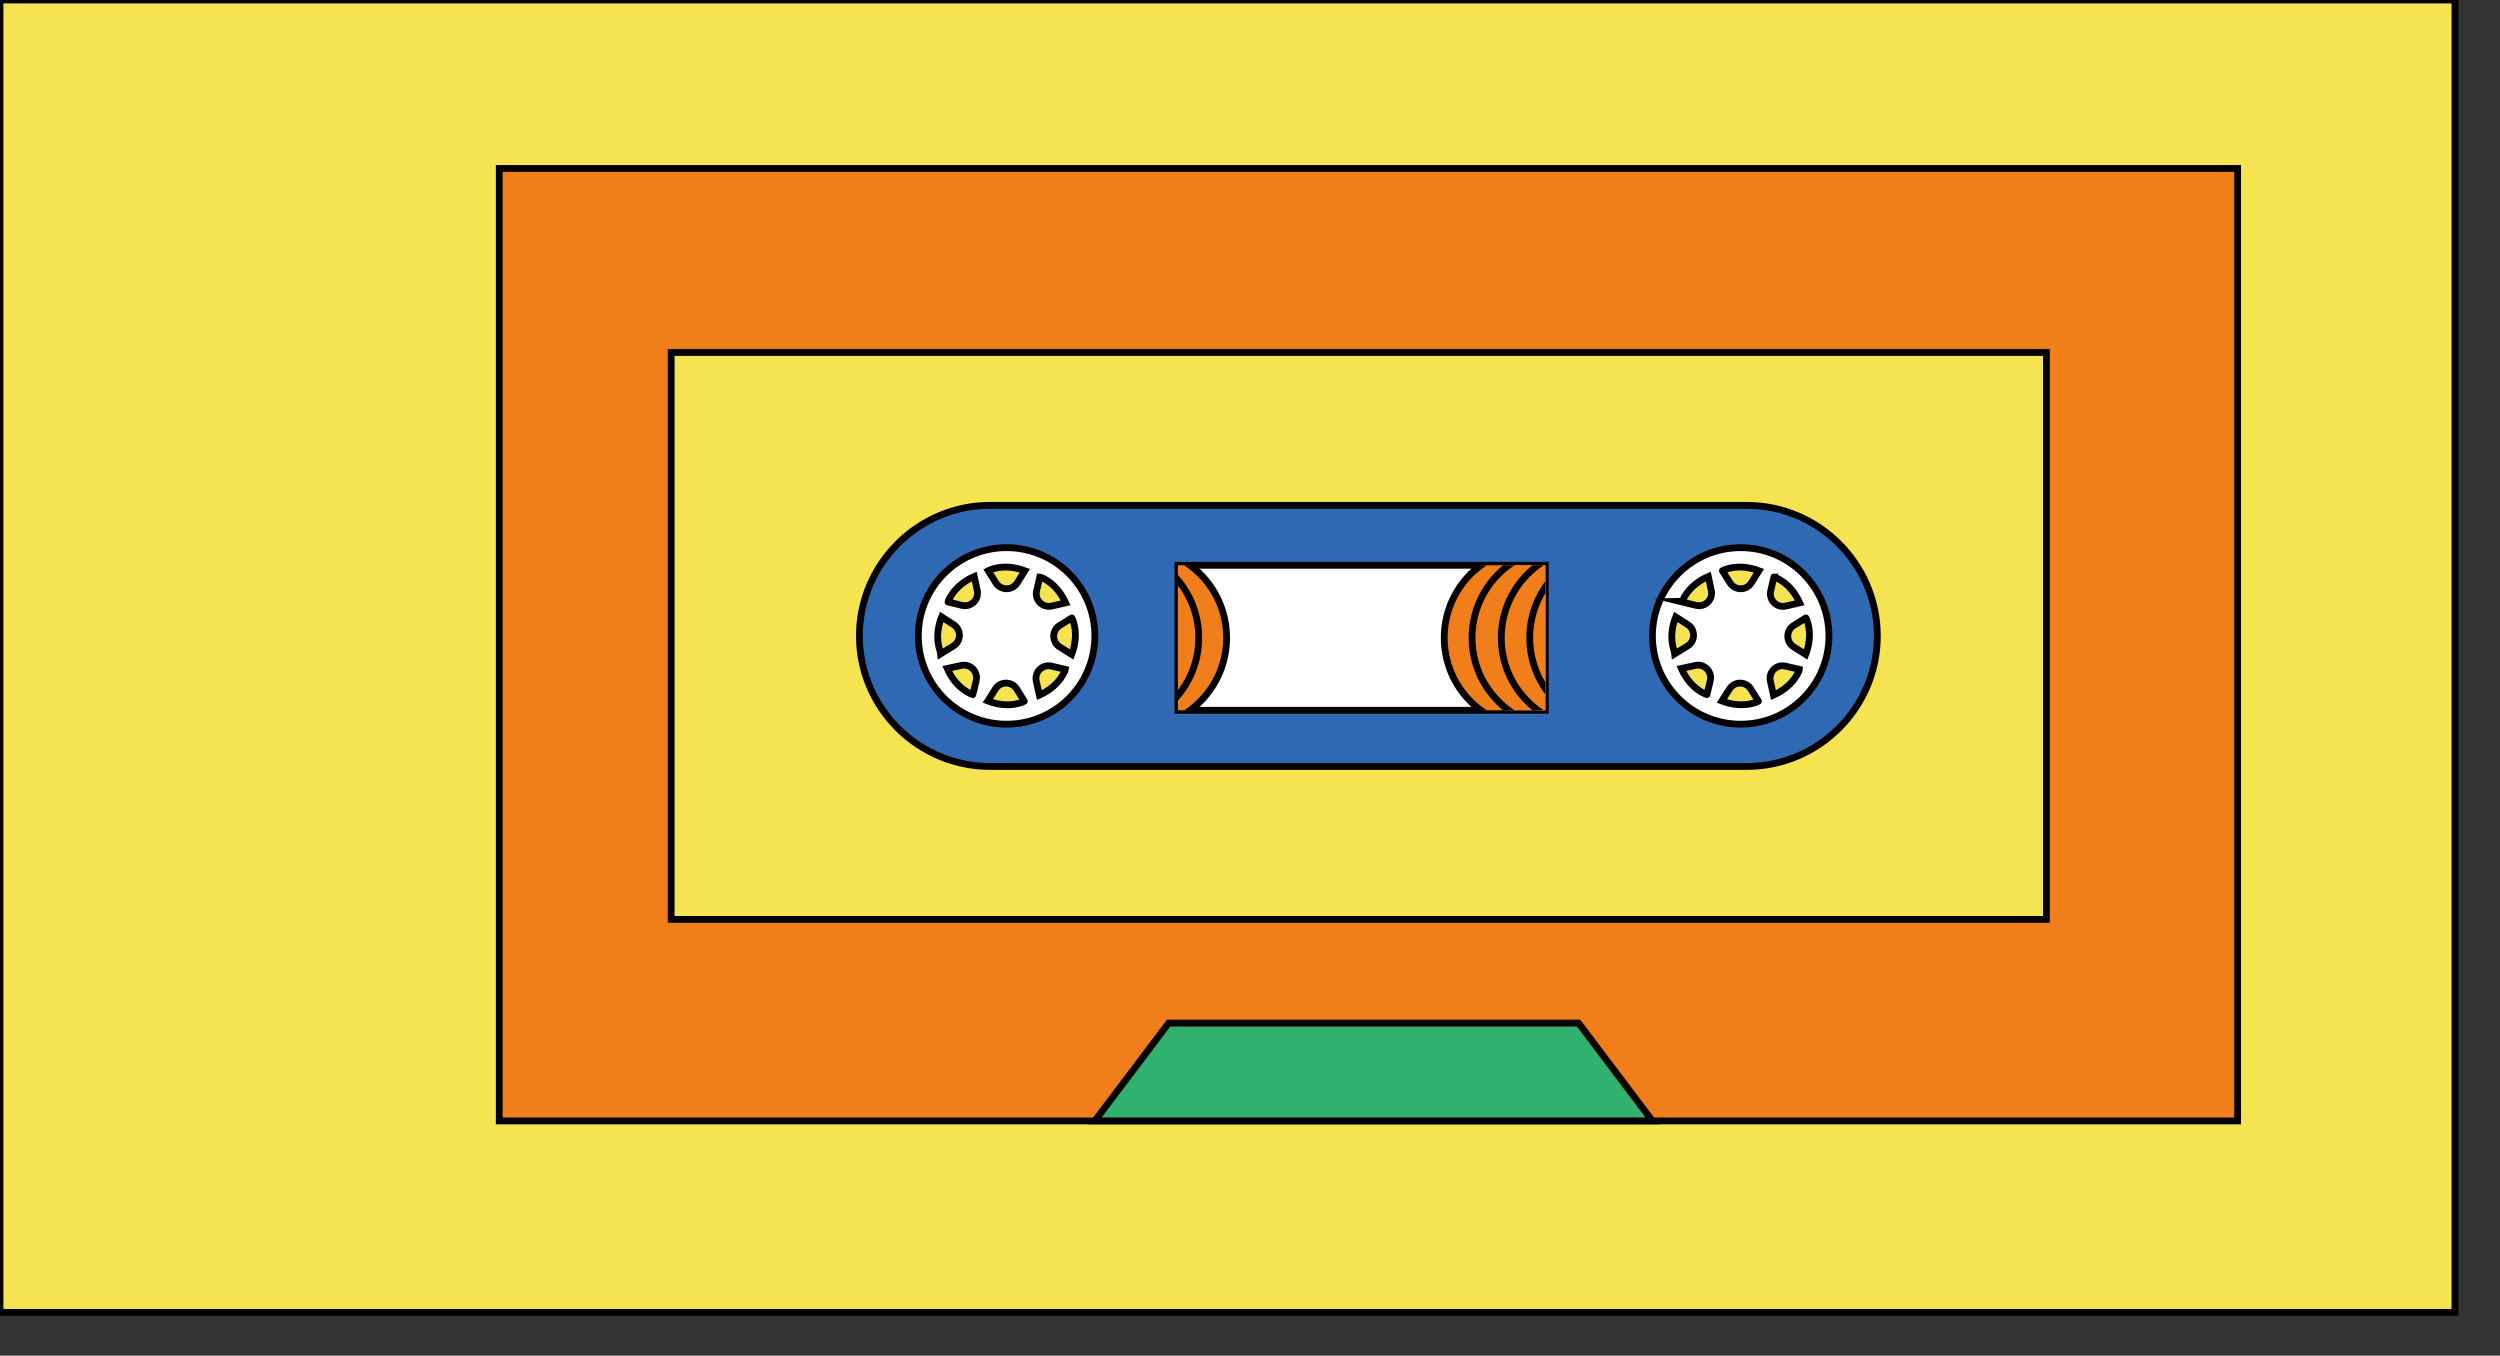 <?xml version="1.0" encoding="utf-8"?>
<!-- Generator: Adobe Illustrator 16.0.0, SVG Export Plug-In . SVG Version: 6.00 Build 0)  -->
<!DOCTYPE svg PUBLIC "-//W3C//DTD SVG 1.1//EN" "http://www.w3.org/Graphics/SVG/1.1/DTD/svg11.dtd">
<svg version="1.1" id="圖層_1" xmlns="http://www.w3.org/2000/svg" xmlns:xlink="http://www.w3.org/1999/xlink" x="0px" y="0px"
	 width="62px" height="33.62px" viewBox="0 0 62 33.62" enable-background="new 0 0 62 33.62" xml:space="preserve">
<rect x="0" y="0" width="62" height="33.62" fill="#333333" stroke="none"/>
<g>
	<rect fill="#F6E351" width="60.883" height="32.547"/>
	<rect fill="none" stroke="#040000" stroke-width="0.169" stroke-miterlimit="10" width="60.883" height="32.547"/>
	<rect x="12.382" y="4.178" fill="#EF7E1B" width="43.111" height="23.621"/>
	
		<rect x="12.382" y="4.178" fill="none" stroke="#040000" stroke-width="0.169" stroke-miterlimit="10" width="43.111" height="23.621"/>
	<rect x="16.645" y="8.742" fill="#F6E351" width="34.107" height="14.059"/>
	
		<rect x="16.645" y="8.742" fill="none" stroke="#040000" stroke-width="0.169" stroke-miterlimit="10" width="34.107" height="14.059"/>
	<path fill="#2F69B3" d="M43.321,19.008h-18.77c-1.78,0-3.238-1.457-3.238-3.237c0-1.781,1.458-3.238,3.238-3.238h18.77
		c1.781,0,3.237,1.457,3.237,3.238C46.559,17.551,45.103,19.008,43.321,19.008"/>
	<path fill="none" stroke="#040000" stroke-width="0.169" stroke-miterlimit="10" d="M43.321,19.008h-18.77
		c-1.78,0-3.238-1.457-3.238-3.237c0-1.781,1.458-3.238,3.238-3.238h18.77c1.781,0,3.237,1.457,3.237,3.238
		C46.559,17.551,45.103,19.008,43.321,19.008z"/>
	<path fill="#FFFFFF" d="M45.358,15.771c0,1.209-0.979,2.189-2.188,2.189c-1.21,0-2.188-0.98-2.188-2.189s0.979-2.189,2.188-2.189
		C44.378,13.582,45.358,14.562,45.358,15.771"/>
	<circle fill="none" stroke="#040000" stroke-width="0.169" stroke-miterlimit="10" cx="43.169" cy="15.771" r="2.189"/>
	<path fill="#FFFFFF" d="M27.152,15.771c0,1.209-0.98,2.189-2.189,2.189s-2.189-0.98-2.189-2.189s0.98-2.189,2.189-2.189
		S27.152,14.562,27.152,15.771"/>
	<circle fill="none" stroke="#040000" stroke-width="0.169" stroke-miterlimit="10" cx="24.963" cy="15.771" r="2.189"/>
	<rect x="29.213" y="14.019" fill="#FFFFFF" width="9.11" height="3.596"/>
	
		<rect x="29.213" y="14.019" fill="none" stroke="#040000" stroke-width="0.169" stroke-miterlimit="10" width="9.11" height="3.596"/>
</g>
<g>
	<g>
		<defs>
			<rect id="SVGID_1_" x="29.213" y="14.019" width="9.11" height="3.596"/>
		</defs>
		<clipPath id="SVGID_2_">
			<use xlink:href="#SVGID_1_"  overflow="visible"/>
		</clipPath>
		<path clip-path="url(#SVGID_2_)" fill="#EF7E1B" d="M40.288,15.817c0,1.235-1.002,2.236-2.235,2.236
			c-1.235,0-2.235-1.001-2.235-2.236c0-1.234,1-2.235,2.235-2.235C39.286,13.582,40.288,14.583,40.288,15.817"/>
	</g>
	<g>
		<defs>
			<rect id="SVGID_3_" x="29.213" y="14.019" width="9.11" height="3.596"/>
		</defs>
		<clipPath id="SVGID_4_">
			<use xlink:href="#SVGID_3_"  overflow="visible"/>
		</clipPath>
		
			<circle clip-path="url(#SVGID_4_)" fill="none" stroke="#040000" stroke-width="0.169" stroke-miterlimit="10" cx="38.053" cy="15.817" r="2.236"/>
	</g>
	<g>
		<defs>
			<rect id="SVGID_5_" x="29.213" y="14.019" width="9.11" height="3.596"/>
		</defs>
		<clipPath id="SVGID_6_">
			<use xlink:href="#SVGID_5_"  overflow="visible"/>
		</clipPath>
		<path clip-path="url(#SVGID_6_)" fill="#EF7E1B" d="M40.979,15.817c0,1.235-1,2.236-2.236,2.236c-1.233,0-2.234-1.001-2.234-2.236
			c0-1.234,1.001-2.235,2.234-2.235C39.979,13.582,40.979,14.583,40.979,15.817"/>
	</g>
	<g>
		<defs>
			<rect id="SVGID_7_" x="29.213" y="14.019" width="9.11" height="3.596"/>
		</defs>
		<clipPath id="SVGID_8_">
			<use xlink:href="#SVGID_7_"  overflow="visible"/>
		</clipPath>
		
			<circle clip-path="url(#SVGID_8_)" fill="none" stroke="#040000" stroke-width="0.169" stroke-miterlimit="10" cx="38.743" cy="15.817" r="2.236"/>
	</g>
	<g>
		<defs>
			<rect id="SVGID_9_" x="29.213" y="14.019" width="9.11" height="3.596"/>
		</defs>
		<clipPath id="SVGID_10_">
			<use xlink:href="#SVGID_9_"  overflow="visible"/>
		</clipPath>
		<path clip-path="url(#SVGID_10_)" fill="#EF7E1B" d="M41.704,15.817c0,1.235-1.002,2.236-2.236,2.236s-2.234-1.001-2.234-2.236
			c0-1.234,1-2.235,2.234-2.235S41.704,14.583,41.704,15.817"/>
	</g>
	<g>
		<defs>
			<rect id="SVGID_11_" x="29.213" y="14.019" width="9.11" height="3.596"/>
		</defs>
		<clipPath id="SVGID_12_">
			<use xlink:href="#SVGID_11_"  overflow="visible"/>
		</clipPath>
		
			<circle clip-path="url(#SVGID_12_)" fill="none" stroke="#040000" stroke-width="0.169" stroke-miterlimit="10" cx="39.468" cy="15.817" r="2.236"/>
	</g>
	<g>
		<defs>
			<rect id="SVGID_13_" x="29.213" y="14.019" width="9.11" height="3.596"/>
		</defs>
		<clipPath id="SVGID_14_">
			<use xlink:href="#SVGID_13_"  overflow="visible"/>
		</clipPath>
		<path clip-path="url(#SVGID_14_)" fill="#EF7E1B" d="M42.407,15.817c0,1.235-1,2.236-2.234,2.236s-2.236-1.001-2.236-2.236
			c0-1.234,1.002-2.235,2.236-2.235S42.407,14.583,42.407,15.817"/>
	</g>
	<g>
		<defs>
			<rect id="SVGID_15_" x="29.213" y="14.019" width="9.11" height="3.596"/>
		</defs>
		<clipPath id="SVGID_16_">
			<use xlink:href="#SVGID_15_"  overflow="visible"/>
		</clipPath>
		
			<circle clip-path="url(#SVGID_16_)" fill="none" stroke="#040000" stroke-width="0.169" stroke-miterlimit="10" cx="40.173" cy="15.817" r="2.236"/>
	</g>
	<g>
		<defs>
			<rect id="SVGID_17_" x="29.213" y="14.019" width="9.11" height="3.596"/>
		</defs>
		<clipPath id="SVGID_18_">
			<use xlink:href="#SVGID_17_"  overflow="visible"/>
		</clipPath>
		<path clip-path="url(#SVGID_18_)" fill="#EF7E1B" d="M25.949,15.817c0-1.234,1.001-2.235,2.236-2.235
			c1.234,0,2.235,1.001,2.235,2.235c0,1.235-1.001,2.236-2.235,2.236C26.95,18.053,25.949,17.052,25.949,15.817"/>
	</g>
	<g>
		<defs>
			<rect id="SVGID_19_" x="29.213" y="14.019" width="9.11" height="3.596"/>
		</defs>
		<clipPath id="SVGID_20_">
			<use xlink:href="#SVGID_19_"  overflow="visible"/>
		</clipPath>
		
			<circle clip-path="url(#SVGID_20_)" fill="none" stroke="#040000" stroke-width="0.169" stroke-miterlimit="10" cx="28.184" cy="15.817" r="2.236"/>
	</g>
	<g>
		<defs>
			<rect id="SVGID_21_" x="29.213" y="14.019" width="9.11" height="3.596"/>
		</defs>
		<clipPath id="SVGID_22_">
			<use xlink:href="#SVGID_21_"  overflow="visible"/>
		</clipPath>
		<path clip-path="url(#SVGID_22_)" fill="#EF7E1B" d="M25.257,15.817c0-1.234,1.001-2.235,2.235-2.235
			c1.235,0,2.236,1.001,2.236,2.235c0,1.235-1,2.236-2.236,2.236C26.258,18.053,25.257,17.052,25.257,15.817"/>
	</g>
	<g>
		<defs>
			<rect id="SVGID_23_" x="29.213" y="14.019" width="9.11" height="3.596"/>
		</defs>
		<clipPath id="SVGID_24_">
			<use xlink:href="#SVGID_23_"  overflow="visible"/>
		</clipPath>
		
			<circle clip-path="url(#SVGID_24_)" fill="none" stroke="#040000" stroke-width="0.169" stroke-miterlimit="10" cx="27.493" cy="15.817" r="2.236"/>
	</g>
	<g>
		<defs>
			<rect id="SVGID_25_" x="29.213" y="14.019" width="9.11" height="3.596"/>
		</defs>
		<clipPath id="SVGID_26_">
			<use xlink:href="#SVGID_25_"  overflow="visible"/>
		</clipPath>
		<path clip-path="url(#SVGID_26_)" fill="#31B16F" d="M24.533,15.817c0-1.234,1.001-2.235,2.236-2.235
			c1.235,0,2.235,1.001,2.235,2.235c0,1.235-1,2.236-2.235,2.236C25.534,18.053,24.533,17.052,24.533,15.817"/>
	</g>
	<g>
		<defs>
			<rect id="SVGID_27_" x="29.213" y="14.019" width="9.11" height="3.596"/>
		</defs>
		<clipPath id="SVGID_28_">
			<use xlink:href="#SVGID_27_"  overflow="visible"/>
		</clipPath>
		
			<circle clip-path="url(#SVGID_28_)" fill="none" stroke="#040000" stroke-width="0.169" stroke-miterlimit="10" cx="26.769" cy="15.817" r="2.236"/>
	</g>
	<g>
		<defs>
			<rect id="SVGID_29_" x="29.213" y="14.019" width="9.11" height="3.596"/>
		</defs>
		<clipPath id="SVGID_30_">
			<use xlink:href="#SVGID_29_"  overflow="visible"/>
		</clipPath>
		<path clip-path="url(#SVGID_30_)" fill="#31B16F" d="M23.829,15.817c0-1.234,1.001-2.235,2.235-2.235
			c1.235,0,2.236,1.001,2.236,2.235c0,1.235-1.001,2.236-2.236,2.236C24.83,18.053,23.829,17.052,23.829,15.817"/>
	</g>
	<g>
		<defs>
			<rect id="SVGID_31_" x="29.213" y="14.019" width="9.11" height="3.596"/>
		</defs>
		<clipPath id="SVGID_32_">
			<use xlink:href="#SVGID_31_"  overflow="visible"/>
		</clipPath>
		
			<circle clip-path="url(#SVGID_32_)" fill="none" stroke="#040000" stroke-width="0.169" stroke-miterlimit="10" cx="26.064" cy="15.817" r="2.236"/>
	</g>
</g>
<path fill="#F6E351" d="M43.622,14.154l-0.189,0.301c-0.121,0.195-0.406,0.195-0.529,0l-0.189-0.301
	C42.714,14.154,43.077,13.95,43.622,14.154"/>
<path fill="none" stroke="#040000" stroke-width="0.169" stroke-miterlimit="10" d="M43.622,14.154l-0.189,0.301
	c-0.121,0.195-0.406,0.195-0.529,0l-0.189-0.301C42.714,14.154,43.077,13.95,43.622,14.154z"/>
<path fill="#F6E351" d="M44.634,14.951l-0.348,0.079c-0.225,0.051-0.424-0.15-0.373-0.375l0.08-0.347
	C43.993,14.308,44.396,14.422,44.634,14.951"/>
<path fill="none" stroke="#040000" stroke-width="0.169" stroke-miterlimit="10" d="M44.634,14.951l-0.348,0.079
	c-0.225,0.051-0.424-0.15-0.373-0.375l0.08-0.347C43.993,14.308,44.396,14.422,44.634,14.951z"/>
<path fill="#F6E351" d="M44.782,16.231l-0.299-0.189c-0.195-0.123-0.194-0.408,0.002-0.53l0.301-0.188
	C44.786,15.323,44.989,15.688,44.782,16.231"/>
<path fill="none" stroke="#040000" stroke-width="0.169" stroke-miterlimit="10" d="M44.782,16.231l-0.299-0.189
	c-0.195-0.123-0.194-0.408,0.002-0.53l0.301-0.188C44.786,15.323,44.989,15.688,44.782,16.231z"/>
<path fill="#F6E351" d="M43.983,17.239l-0.078-0.347c-0.051-0.225,0.151-0.425,0.375-0.372l0.348,0.081
	C44.628,16.602,44.513,17.002,43.983,17.239"/>
<path fill="none" stroke="#040000" stroke-width="0.169" stroke-miterlimit="10" d="M43.983,17.239l-0.078-0.347
	c-0.051-0.225,0.151-0.425,0.375-0.372l0.348,0.081C44.628,16.602,44.513,17.002,43.983,17.239z"/>
<path fill="#F6E351" d="M42.702,17.384l0.191-0.299c0.125-0.194,0.408-0.192,0.528,0.004l0.188,0.302
	C43.61,17.391,43.245,17.592,42.702,17.384"/>
<path fill="none" stroke="#040000" stroke-width="0.169" stroke-miterlimit="10" d="M42.702,17.384l0.191-0.299
	c0.125-0.194,0.408-0.192,0.528,0.004l0.188,0.302C43.61,17.391,43.245,17.592,42.702,17.384z"/>
<path fill="#F6E351" d="M41.698,16.579l0.346-0.076c0.225-0.05,0.424,0.153,0.37,0.377l-0.082,0.346
	C42.332,17.227,41.932,17.11,41.698,16.579"/>
<path fill="none" stroke="#040000" stroke-width="0.169" stroke-miterlimit="10" d="M41.698,16.579l0.346-0.076
	c0.225-0.05,0.424,0.153,0.37,0.377l-0.082,0.346C42.332,17.227,41.932,17.11,41.698,16.579z"/>
<path fill="#F6E351" d="M41.558,15.299l0.299,0.192c0.193,0.125,0.19,0.409-0.006,0.53l-0.304,0.186
	C41.547,16.206,41.346,15.84,41.558,15.299"/>
<path fill="none" stroke="#040000" stroke-width="0.169" stroke-miterlimit="10" d="M41.558,15.299l0.299,0.192
	c0.193,0.125,0.19,0.409-0.006,0.53l-0.304,0.186C41.547,16.206,41.346,15.84,41.558,15.299z"/>
<path fill="#F6E351" d="M42.366,14.297l0.074,0.346c0.049,0.226-0.154,0.424-0.377,0.37l-0.346-0.084
	C41.717,14.929,41.834,14.529,42.366,14.297"/>
<path fill="none" stroke="#040000" stroke-width="0.169" stroke-miterlimit="10" d="M42.366,14.297l0.074,0.346
	c0.049,0.226-0.154,0.424-0.377,0.37l-0.346-0.084C41.717,14.929,41.834,14.529,42.366,14.297z"/>
<path fill="#F6E351" d="M25.416,14.154l-0.188,0.301c-0.123,0.195-0.407,0.195-0.53,0l-0.189-0.301
	C24.509,14.154,24.872,13.95,25.416,14.154"/>
<path fill="none" stroke="#040000" stroke-width="0.169" stroke-miterlimit="10" d="M25.416,14.154l-0.188,0.301
	c-0.123,0.195-0.407,0.195-0.53,0l-0.189-0.301C24.509,14.154,24.872,13.95,25.416,14.154z"/>
<path fill="#F6E351" d="M26.428,14.951l-0.346,0.079c-0.225,0.051-0.426-0.15-0.375-0.375l0.08-0.347
	C25.788,14.308,26.189,14.422,26.428,14.951"/>
<path fill="none" stroke="#040000" stroke-width="0.169" stroke-miterlimit="10" d="M26.428,14.951l-0.346,0.079
	c-0.225,0.051-0.426-0.15-0.375-0.375l0.08-0.347C25.788,14.308,26.189,14.422,26.428,14.951z"/>
<path fill="#F6E351" d="M26.577,16.231l-0.3-0.189c-0.195-0.123-0.193-0.408,0.002-0.53l0.302-0.188
	C26.582,15.323,26.784,15.688,26.577,16.231"/>
<path fill="none" stroke="#040000" stroke-width="0.169" stroke-miterlimit="10" d="M26.577,16.231l-0.3-0.189
	c-0.195-0.123-0.193-0.408,0.002-0.53l0.302-0.188C26.582,15.323,26.784,15.688,26.577,16.231z"/>
<path fill="#F6E351" d="M25.777,17.239l-0.078-0.347c-0.05-0.225,0.152-0.425,0.377-0.372l0.346,0.081
	C26.422,16.602,26.307,17.002,25.777,17.239"/>
<path fill="none" stroke="#040000" stroke-width="0.169" stroke-miterlimit="10" d="M25.777,17.239l-0.078-0.347
	c-0.05-0.225,0.152-0.425,0.377-0.372l0.346,0.081C26.422,16.602,26.307,17.002,25.777,17.239z"/>
<path fill="#F6E351" d="M24.497,17.384l0.19-0.299c0.124-0.194,0.409-0.192,0.53,0.004l0.187,0.302
	C25.404,17.391,25.039,17.592,24.497,17.384"/>
<path fill="none" stroke="#040000" stroke-width="0.169" stroke-miterlimit="10" d="M24.497,17.384l0.19-0.299
	c0.124-0.194,0.409-0.192,0.53,0.004l0.187,0.302C25.404,17.391,25.039,17.592,24.497,17.384z"/>
<path fill="#F6E351" d="M23.491,16.579l0.347-0.076c0.225-0.05,0.424,0.153,0.371,0.377l-0.083,0.346
	C24.126,17.227,23.726,17.11,23.491,16.579"/>
<path fill="none" stroke="#040000" stroke-width="0.169" stroke-miterlimit="10" d="M23.491,16.579l0.347-0.076
	c0.225-0.05,0.424,0.153,0.371,0.377l-0.083,0.346C24.126,17.227,23.726,17.11,23.491,16.579z"/>
<path fill="#F6E351" d="M23.352,15.299l0.298,0.192c0.194,0.125,0.19,0.409-0.006,0.53l-0.303,0.186
	C23.341,16.206,23.141,15.84,23.352,15.299"/>
<path fill="none" stroke="#040000" stroke-width="0.169" stroke-miterlimit="10" d="M23.352,15.299l0.298,0.192
	c0.194,0.125,0.19,0.409-0.006,0.53l-0.303,0.186C23.341,16.206,23.141,15.84,23.352,15.299z"/>
<path fill="#F6E351" d="M24.161,14.297l0.075,0.346c0.048,0.226-0.155,0.424-0.379,0.37l-0.346-0.084
	C23.51,14.929,23.629,14.529,24.161,14.297"/>
<path fill="none" stroke="#040000" stroke-width="0.169" stroke-miterlimit="10" d="M24.161,14.297l0.075,0.346
	c0.048,0.226-0.155,0.424-0.379,0.37l-0.346-0.084C23.51,14.929,23.629,14.529,24.161,14.297z"/>
<polygon fill="#31B16F" points="39.149,25.373 33.698,25.373 32.698,25.373 28.982,25.373 27.152,27.798 32.698,27.798 
	33.698,27.798 40.979,27.798 "/>
<polygon fill="none" stroke="#040000" stroke-width="0.169" stroke-miterlimit="10" points="39.149,25.373 33.698,25.373 
	32.698,25.373 28.982,25.373 27.152,27.798 32.698,27.798 33.698,27.798 40.979,27.798 "/>
</svg>

